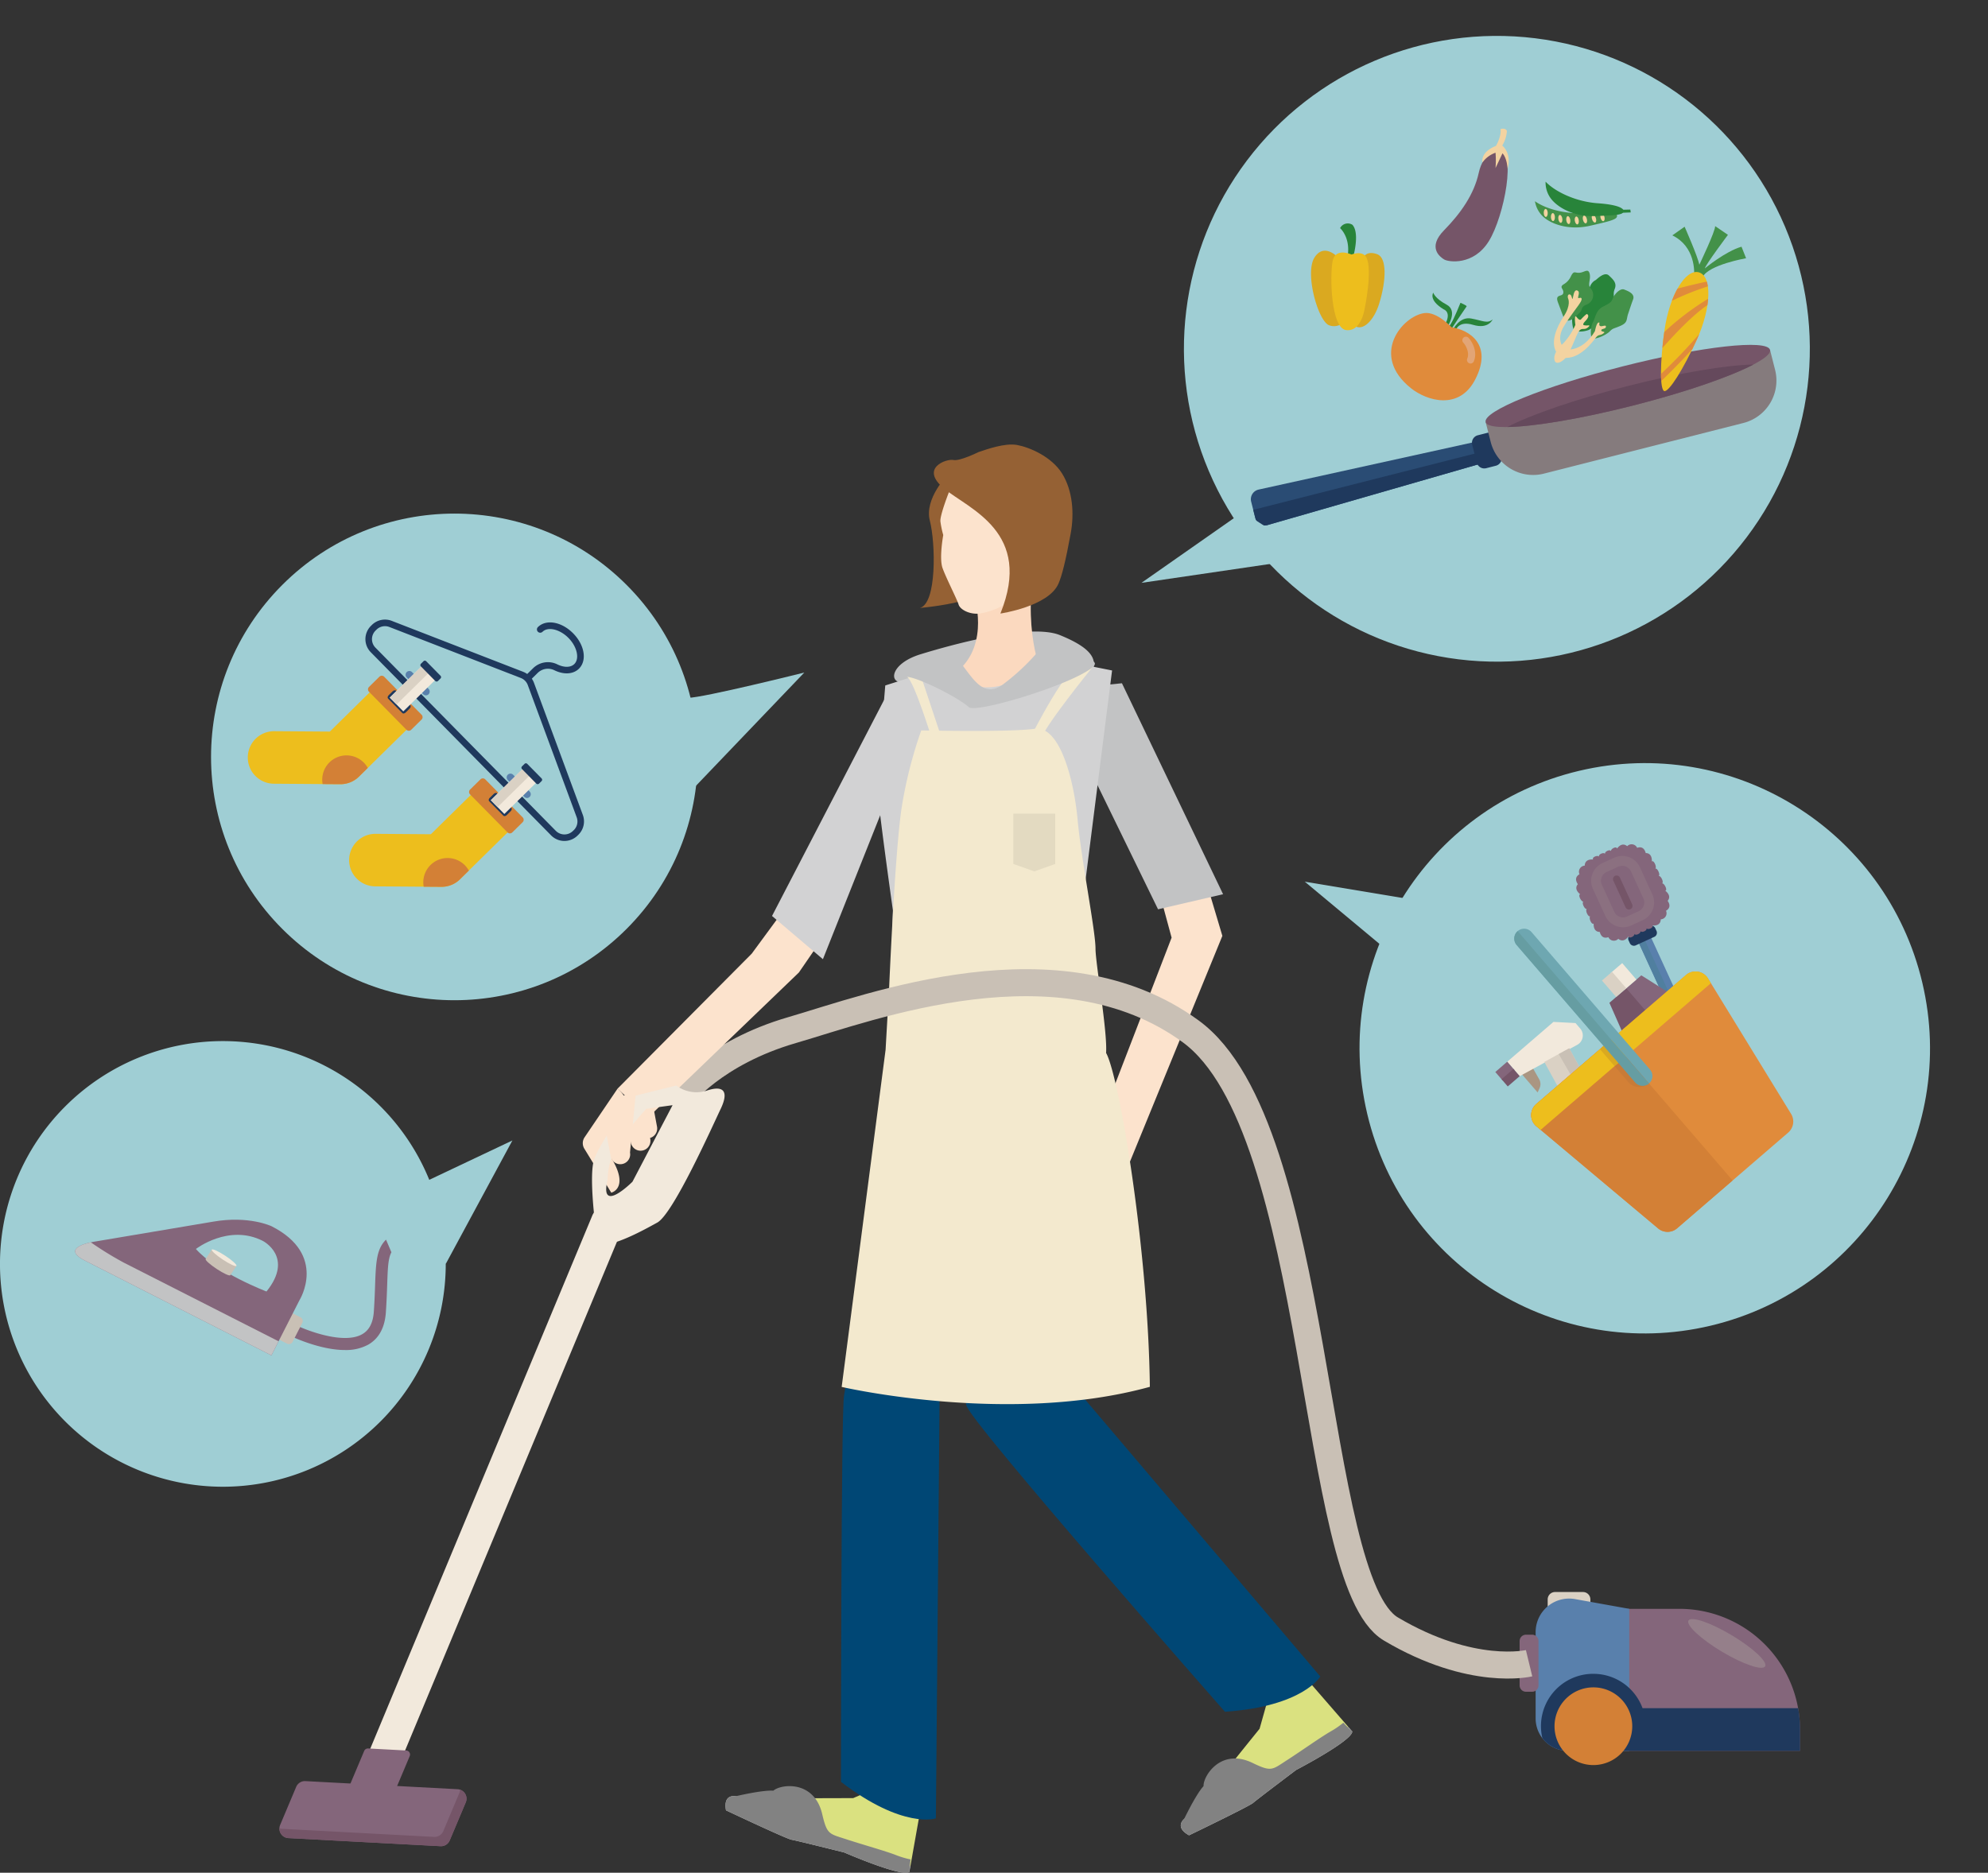 <svg xmlns="http://www.w3.org/2000/svg" width="459.893" height="433.337"><rect width="100%" height="100%" fill="#333333" stroke="none"/><g transform="translate(-2610.704 -8575.649)"><circle data-name="楕円形 7" cx="72.4" cy="72.4" r="72.4" transform="rotate(-82.979 6367.683 2733.562)" fill="#9fced4" style="mix-blend-mode:multiply;isolation:isolate"/><circle data-name="楕円形 8" cx="56.303" cy="56.303" r="56.303" transform="rotate(-45 11881.246 1193.217)" fill="#9fced4" style="mix-blend-mode:multiply;isolation:isolate"/><circle data-name="楕円形 9" cx="65.974" cy="65.974" r="65.974" transform="rotate(-13.321 39003.673 -8083.04)" fill="#9fced4" style="mix-blend-mode:multiply;isolation:isolate"/><g data-name="グループ 462"><path data-name="パス 1445" d="M2817.173 9006.317c-2.515-.97-8.1-2.376-12.029-3.664s-6.662-1.423-9.569-2.565a51.027 51.027 0 01-6.559-3.4l-.011-1.712a5.544 5.544 0 00-2.636-3.263c-2.613-.171-5.514-.415-5.514-.415s-2.9-.646-2.2 3.254c0 0 13.978 6.606 15.161 6.8S2806 9004.3 2806 9004.3s13.4 5.826 15.081 4.486c0 0 .092-.507.237-1.335a29.051 29.051 0 01-4.145-1.134z" fill="#d5d6d6"/></g><g data-name="グループ 463"><path data-name="パス 1446" d="M2789 8994.98l.011 1.712a51.027 51.027 0 006.559 3.4c2.907 1.143 5.642 1.277 9.569 2.565s9.514 2.694 12.029 3.664a29.051 29.051 0 004.149 1.134c.621-3.511 2.265-12.811 2.466-13.875.229-1.288-1.076-8.143-1.076-8.143l-14.642 6.29s-16.6.01-17.743.144a38.888 38.888 0 01-3.958-.149 5.544 5.544 0 012.636 3.258z" fill="#dae180"/><path data-name="パス 1447" d="M2817.913 9004.881c-2.517-.969-7.564-2.365-11.493-3.653s-4.392-1.03-5.51-5.8c-1.861-7.939-9.563-6.961-11.3-5.429-2.613-.172-8.751 1.3-8.751 1.3s-2.9-.646-2.2 3.254c0 0 13.978 6.606 15.161 6.8s12.18 2.947 12.18 2.947 13.4 5.826 15.081 4.486c0 0 .139-2.046.286-2.874a20.224 20.224 0 01-3.454-1.031z" fill="#828282"/></g><g data-name="グループ 472"><g data-name="グループ 471"><g data-name="グループ 466"><g data-name="グループ 464"><path data-name="パス 1448" d="M3008.422 8830.7a1.552 1.552 0 01-2.056-.766l-16.706-36.434a1.55 1.55 0 01.763-2.056 1.55 1.55 0 012.056.763l16.706 36.431a1.555 1.555 0 01-.763 2.062z" fill="#5980ac"/><path data-name="パス 1449" d="M2989.66 8793.5l16.706 36.431a1.552 1.552 0 002.056.766l-18-39.252a1.55 1.55 0 00-.762 2.055z" fill="#507f9f"/></g><path data-name="パス 1450" d="M2993.486 8792.392l-4.457 2.044a1.044 1.044 0 01-1.324-.627l-.213-.469a1.043 1.043 0 01.387-1.41l4.457-2.044a1.043 1.043 0 011.322.627l.216.47a1.04 1.04 0 01-.388 1.409z" fill="#1f395d"/><g data-name="グループ 465"><path data-name="パス 1451" d="M2992.943 8789.8c.425.474-1.042 1.146-1.379.633.337.513-1.129 1.185-1.381.634.252.551-1.215 1.223-1.381.634.166.589-1.3 1.262-1.381.633-.728 1-1.575 1.189-2.348.551a1.407 1.407 0 01-2.3-.379c-.978.353-1.7-.082-1.987-1.212-.948 0-1.465-.7-1.419-1.95-.418.444-1.24-1.349-.774-1.687-.466.339-1.288-1.454-.775-1.688-.513.234-1.335-1.558-.774-1.688-.561.131-1.381-1.662-.775-1.688-.978-.783-1.167-1.63-.551-2.348-.667-.958-.528-1.785.378-2.3a1.409 1.409 0 011.213-1.989c.023-1 .717-1.52 1.951-1.419-.423-.472 1.043-1.146 1.381-.634-.338-.512 1.127-1.184 1.381-.633-.254-.551 1.213-1.224 1.381-.633-.168-.591 1.3-1.263 1.381-.634.728-1 1.573-1.189 2.347-.552a1.407 1.407 0 012.3.379c.978-.352 1.7.082 1.987 1.213.948 0 1.465.7 1.419 1.949.418-.443 1.24 1.351.776 1.689.464-.339 1.286 1.452.773 1.688.513-.235 1.335 1.558.774 1.688.561-.131 1.383 1.662.774 1.688.981.784 1.17 1.629.554 2.349.665.956.526 1.785-.38 2.3a1.406 1.406 0 01-1.213 1.987c-.022 1.006-.718 1.524-1.952 1.419z" fill="#84667b"/><path data-name="パス 1452" d="M2987.871 8786.031a.837.837 0 01-1.11-.411l-2.841-6.2a.836.836 0 01.411-1.11.837.837 0 011.112.411l2.842 6.2a.837.837 0 01-.414 1.11z" fill="#755568"/><path data-name="パス 1453" d="M2990.742 8788.566l-2.707 1.239a4.5 4.5 0 01-5.96-2.212l-2.876-6.272a4.5 4.5 0 012.212-5.96l2.705-1.24a4.5 4.5 0 015.96 2.212l2.876 6.273a4.5 4.5 0 01-2.21 5.96zm-8.381-11.133a2.219 2.219 0 00-1.091 2.938l2.878 6.273a2.218 2.218 0 002.938 1.091l2.706-1.24a2.221 2.221 0 001.089-2.938l-2.876-6.273a2.217 2.217 0 00-2.937-1.09z" fill="#8b7080"/></g></g><g data-name="グループ 467"><path data-name="パス 1454" d="M2962.4 8823.784l4.013 4.656.45-1.009a2.287 2.287 0 00-.1-2.06l-2.039-3.59z" fill="#aa9682"/><path data-name="パス 1455" d="M2975.571 8817.419l-13.31 7.246-2.878-3.341 10.688-9.212 5.1.265 1.093 1.268a2.464 2.464 0 01-.693 3.774z" fill="#f2e9dc"/><path data-name="長方形 188" fill="#84667b" d="M2956.619 8823.706l2.76-2.381 1.702 1.971-2.76 2.382z"/><path data-name="長方形 189" fill="#755568" d="M2958.059 8825.375l2.763-2.38 1.44 1.67-2.764 2.38z"/><path data-name="パス 1456" d="M3000.86 8836.7l-23.6-12.007-3.541-6.472-5.766 3.157 3.542 6.471 17.684 20.521a2.274 2.274 0 003.206.237l8.979-7.738a2.528 2.528 0 00-.504-4.169z" fill="#dad1c4"/><path data-name="パス 1457" d="M2971.284 8819.555l3.475 5.98a3.98 3.98 0 002.519 1.521l6.735 1.073-6.754-3.436-3.541-6.472z" fill="#c9c0b5"/></g><g data-name="グループ 468"><path data-name="パス 1458" d="M2996.595 8805.256l-6.2-3.919c-1.906 1.641-2.8 2.41-3.691 3.18l27.857 32.323 5.371-4.628a1.915 1.915 0 00.126-2.786 27213.246 27213.246 0 00-23.463-24.17z" fill="#84667b"/><path data-name="パス 1459" d="M2986.918 8804.335l-3.9 3.361q1.482 3.353 2.96 6.71s12.928 16.939 20.444 26.777a1.913 1.913 0 002.772.286l5.582-4.812z" fill="#755568"/><path data-name="長方形 190" fill="#f2e9dc" d="M2983.275 8800.825l2.697-2.32 3.283 3.817-2.697 2.32z"/><path data-name="長方形 191" fill="#dad1c4" d="M2981.291 8802.536l2.338-2.016 3.288 3.815-2.338 2.015z"/></g><g data-name="グループ 470"><path data-name="パス 1460" d="M3024.371 8837.728l-25.7 22.149a3.383 3.383 0 01-4.381.028q-14.08-11.817-28.162-23.639a3.38 3.38 0 01-.035-5.149l34.642-29.856a3.383 3.383 0 015.09.793l19.222 31.346a3.381 3.381 0 01-.676 4.328z" fill="#e08b3b"/><path data-name="パス 1461" d="M2983.414 8816.189l-17.322 14.928a3.38 3.38 0 00.035 5.149q14.08 11.82 28.162 23.639a3.383 3.383 0 004.381-.028l12.849-11.076z" fill="#d38036"/><path data-name="パス 1462" d="M3000.734 8801.261l-34.642 29.856a3.38 3.38 0 00.035 5.149c.328.274.656.552.984.826l39.385-33.943-.672-1.1a3.383 3.383 0 00-5.09-.788z" fill="#edbe1d"/><path data-name="パス 1463" d="M2992.176 8826.356a2.279 2.279 0 01-3.214-.238l-27.405-31.8a2.28 2.28 0 013.454-2.978l27.4 31.8a2.279 2.279 0 01-.235 3.216z" fill="#6ea7b1"/><g data-name="グループ 469"><path data-name="パス 1464" d="M2984.213 8822.353l3.142 3.646a3.417 3.417 0 004.821.358l-5.373-6.235z" fill="#c87b37"/><path data-name="長方形 192" fill="#daa920" d="M2980.824 8818.422l2.59-2.232 3.389 3.932-2.59 2.232z"/></g><path data-name="パス 1465" d="M2961.557 8794.32l27.405 31.8a2.279 2.279 0 003.214.238l-30.381-35.251a2.28 2.28 0 00-.238 3.213z" fill="#669da2"/></g></g></g><path data-name="パス 1466" d="M2824.68 8733.038a19.4 19.4 0 01-5.172.549c-3.386 0-2.64-4.455 4.131-6.538s25.26-7.291 32.29-4.426 8.073 5.207 7.812 7.291-12.239.781-16.666 4.687-15.103 3.646-22.395-1.563z" fill="#c2c3c4"/><g data-name="グループ 487"><g data-name="グループ 473"><path data-name="パス 1467" d="M2955.284 8682.348l-51.334 14.792a2.287 2.287 0 01-2.851-1.636l-.958-3.77a2.289 2.289 0 011.726-2.8l52.171-11.492 1.246 4.906z" fill="#2a4c74"/><path data-name="パス 1468" d="M2900.62 8693.619l.479 1.885a2.287 2.287 0 002.851 1.636l51.334-14.792c-.4-1.584-.513-2.019-.622-2.453z" fill="#1f395d"/><path data-name="長方形 193" d="M2952.579 8676.367l2.224-.567a1.8 1.8 0 012.189 1.3l1.052 4.13a1.8 1.8 0 01-1.3 2.189l-2.228.568a1.805 1.805 0 01-2.189-1.3l-1.051-4.125a1.805 1.805 0 011.303-2.195z" fill="#1f395d"/><path data-name="パス 1469" d="M3014.014 8673.524l-46.148 11.719a10.129 10.129 0 01-12.311-7.326l-1.17-4.6 65.786-16.706 1.169 4.6a10.131 10.131 0 01-7.326 12.313z" fill="#857b7d"/><path data-name="パス 1470" d="M3020.171 8656.609c.637 2.507-13.574 8.28-31.739 12.893s-33.409 6.321-34.047 3.813 13.574-8.281 31.741-12.9 33.408-6.315 34.045-3.806z" fill="#755568"/><path data-name="パス 1471" d="M2959.373 8674.465c6.033-.088 16.885-1.87 29.059-4.963s22.561-6.7 27.905-9.5c-6.034.086-16.887 1.871-29.059 4.961s-22.561 6.701-27.905 9.502z" fill="#65495c"/></g><g data-name="グループ 475"><path data-name="パス 1472" d="M2974.679 8651.762a7.455 7.455 0 011.84-7.265 7.7 7.7 0 002.066-2.653 2.659 2.659 0 011.274-1.4c.4-.3 2.033-1.989 3.038-1.052s1.906 1.766 1.341 3.136.229 2.3-.425 3.269-1.383.939-2.386 2.116-1.969 3.732-3.349 4.142a5.731 5.731 0 01-2.163.3z" fill="#28843a"/><path data-name="パス 1473" d="M2978.808 8653.545a5.9 5.9 0 01.339-3.244c.691-1.161.683-2.787 2.306-3.647s2-1.016 2.346-1.957 1.711-2.415 2.611-2.062 2.579.973 2.083 2.3-.673 1.952-1.137 3.3-.04 2.045-1.773 2.806-1.719.468-2.636 1.441a8.023 8.023 0 01-3.229 1.5z" fill="#439149"/><path data-name="パス 1474" d="M2972.493 8649.29s-.778-2.062-1.385-3.681c-.755-2.016 1.055-1.19 1.233-2.156s-.971-1.262-.018-1.952a4.1 4.1 0 001.826-2c.705-1.324.833-.637 1.974-.736s2.017-1.142 2.334.268-.627 2.5.3 3.424a2.367 2.367 0 01-.973 3.657c-1.585.6-.809 1.146-1.7 1.944s-2.46 2.722-3.591 1.232z" fill="#439149"/><g data-name="グループ 474" fill="#f3d3a1"><path data-name="パス 1475" d="M2973.5 8644.832s.643 1.442-1.039 4-3.065 5.852-1.778 8.22l1.349-1.5s-1.181-1.717.454-4.405 3.419-4.754 3.929-5.729c0 0 .6-1.132-.422-.807-.626.2.345-1.181-.24-1.641-.607-.475-.95.242-1.16 1.427s-.162-.427-.677-.6-.664.469-.416 1.035z"/><path data-name="パス 1476" d="M2973.283 8656.542s3.633.4 6.385-4.263c0 0 .323-1.877.826-1.991s-.08.467.332.771 1.421-.405 1.385.2-1 .346-1.076.814 1.228.172.482.735-1.079.14-1.7.912-3.658 5.242-7.639 4.712z"/><path data-name="パス 1477" d="M2970.388 8659.179s-.821-1.671 1.9-4.024a15.181 15.181 0 002.85-4.326s-.389-2.707.32-1.783.946.554 1.093.388 1.135-1.181 1.268-1.117.769.42-.332 1.582-.171.989.088 1.057 1.383-.275.426.488-1.46-.287-2.266 1.229-1.967 5.187-3.336 6.267c-1.34 1.06-1.872.607-2.011.239z"/></g></g><g data-name="グループ 477"><g data-name="グループ 476" fill="#28843a"><path data-name="パス 1478" d="M2946.835 8651.936s1.468-3.087 4.192-2.586 3.713 1.249 4.98.222c0 0-.969 2.32-4.509 1.249s-4.061 1.363-4.061 1.363z"/><path data-name="パス 1479" d="M2945.5 8651.312s2.591-3.714-.143-5.169-3.093-2.765-3.093-2.765-1.192 1.675 2.434 3.865c0 0 1.972.615.173 3.706z"/><path data-name="パス 1480" d="M2948.561 8645.714c-1.141 2.79-1.97 4.76-2.939 5.88 0 0 .5.687.6.522s3.617-5.4 3.761-5.57-1.422-.832-1.422-.832z"/></g><path data-name="パス 1481" d="M2946.5 8651.375s-3.4-3.692-6.315-3.277c-5.089.723-12.664 9.746-3.052 17.4 3.624 2.885 11.133 5.22 14.862-2.079 4.096-8.019-1.359-11.412-5.495-12.044z" fill="#e08b3b"/><path data-name="パス 1482" d="M2950.352 8659.561a.826.826 0 01-.218-.952c.571-1.314-.313-3.031-.911-3.657a.824.824 0 111.19-1.141c.957 1 2.14 3.367 1.234 5.454a.821.821 0 01-1.295.3z" fill="#e2a576"/></g><g data-name="グループ 478"><path data-name="パス 1483" d="M2920.715 8628.44s2.746 2.361 1.592 7.306h1.265s1.865-5.987 0-8.074a1.987 1.987 0 00-2.857.768z" fill="#28843a"/><path data-name="パス 1484" d="M2920.274 8635.252s-3.24-3.571-5.493 0 .763 14.431 3.3 15.627a3.177 3.177 0 003.349-.577c-.002-.276-1.156-15.05-1.156-15.05z" fill="#daa920"/><path data-name="パス 1485" d="M2926.042 8635.252s.77-1.729 3.295-.769c2.169.824 2.144 5.889.386 11.533-1.1 3.531-3.626 6.429-5.713 5z" fill="#daa920"/><path data-name="パス 1486" d="M2923.356 8634.547s-3.713-1.747-4.373 1.526-.41 15.548 3.132 15.96 4.283-4.945 4.283-4.945 1.877-8.913.414-11.836c-.879-1.758-3.456-.705-3.456-.705z" fill="#edbe1d"/></g><g data-name="グループ 479"><path data-name="パス 1487" d="M2957.25 8610.086s-3.4.69-4.467 5.581-4.11 9.287-8.01 13.258-.992 6.144 0 6.757 6.8 1.489 10.351-4.229 6.591-21.28 2.126-21.367z" fill="#755568"/><path data-name="パス 1488" d="M2953.647 8613.228s-.6-2.357 3.13-3.821c0 0 1.324-2.293 1.04-3.876 0 0 1.112-.425 1.489.425a7.464 7.464 0 01-1.087 3.37s2.245 1.7 1.259 5.35c0 0-.172-2.5-1.2-3.544l-1.607 3.4a21.924 21.924 0 000-3.544 6.35 6.35 0 00-3.024 2.24z" fill="#f3d3a1"/></g><g data-name="グループ 483"><g data-name="グループ 481"><path data-name="パス 1489" d="M2984.764 8625.43s-.053-1.3-6.2-.567c-4.938.586-10.086-.73-12.771-2.651a6.2 6.2 0 001.882 3.563c1.692 1.585 5.711 3.272 10.811 2.123 4.571-1.031 5.193-1.283 5.825-1.627s.453-.841.453-.841z" fill="#439149"/><g data-name="グループ 480" fill="#f3d3a1"><path data-name="パス 1490" d="M2981.637 8626.835c-.248.062-.548-.292-.67-.789s-.019-.947.229-1.009.549.293.669.789.019.949-.228 1.009z"/><path data-name="パス 1491" d="M2979.727 8627.141c-.244.077-.566-.254-.721-.741s-.084-.944.161-1.021.566.255.721.741.081.943-.161 1.021z"/><path data-name="パス 1492" d="M2977.574 8627.328c-.248.061-.547-.29-.671-.787s-.019-.947.229-1.008.547.29.669.787.021.947-.227 1.008z"/><path data-name="パス 1493" d="M2975.61 8627.576c-.254.036-.519-.343-.6-.849s.071-.944.325-.982.517.342.591.849-.065.944-.316.982z"/><path data-name="パス 1494" d="M2973.638 8627.493c-.252.039-.517-.341-.594-.846s.071-.946.323-.984.518.341.593.848-.069.945-.322.982z"/><path data-name="パス 1495" d="M2971.8 8627.208c-.252.038-.517-.342-.593-.847s.07-.946.322-.983.519.341.593.848-.066.945-.322.982z"/><path data-name="パス 1496" d="M2969.983 8626.8c-.255.011-.479-.4-.5-.905s.17-.933.426-.943.479.395.5.906-.17.934-.426.942z"/><path data-name="パス 1497" d="M2968.318 8625.846c-.255.011-.477-.4-.494-.907s.174-.932.429-.941.475.4.494.909-.173.931-.429.939z"/></g></g><g data-name="グループ 482" fill="#28843a"><path data-name="パス 1498" d="M2986.286 8624.4s.191-1.284-5.986-1.72c-4.959-.349-9.771-2.6-12.05-4.994a6.206 6.206 0 001.184 3.852c1.364 1.873 5 4.282 10.221 4.108 4.684-.157 5.342-.287 6.027-.506s.604-.74.604-.74z"/><path data-name="パス 1499" d="M2985.951 8624.881l2-.078-.1-.662-1.941.045z"/></g></g><g data-name="グループ 486"><path data-name="パス 1500" d="M3002.63 8639.183c0-.548.312-6.458-5.056-9.072l2.838-2s3.036 6.847 3.406 8.8c0 0 3.761-7.863 3.656-8.941l2.964 2.019s-5.128 6.835-5.348 7.766c0 0 4.768-3.954 8.486-5.018l1.056 2.668s-8.6 1.5-10.03 4.315z" fill="#439149"/><g data-name="グループ 485"><path data-name="パス 1501" d="M3003.315 8654.061c-3.21 7.105-6.565 12.349-7.61 12.083-1.023-.338-1.03-6.561.084-14.276 1.106-7.7 4.789-14.1 7.935-13.2 3.136.932 2.798 8.311-.409 15.393z" fill="#edbe1d"/><g data-name="グループ 484" fill="#e08b3b"><path data-name="パス 1502" d="M2997.469 8645.257a62.716 62.716 0 018.325-3.339 7.392 7.392 0 00-.24-1.1c-1.995.387-4.734 1.075-6.785 1.614a21.906 21.906 0 00-1.3 2.825z"/><path data-name="パス 1503" d="M2995.264 8656.187c2.975-3.361 7.137-7.739 10.427-9.932q.111-.759.166-1.469a62.565 62.565 0 00-10.156 7.705 88.085 88.085 0 00-.437 3.696z"/><path data-name="パス 1504" d="M2994.945 8662.17c.006.612.027 1.164.065 1.65 2.1-2.039 4.871-4.809 7.194-7.389q.556-1.143 1.111-2.371.25-.555.476-1.112a120.818 120.818 0 01-8.846 9.222z"/></g></g></g></g><g data-name="グループ 488"><path data-name="パス 1505" d="M2865.894 8833.7l15.842-41.084-2.441-9 11.005-2.064 3.179 10.656-22.056 53.912z" fill="#fce3cd"/><path data-name="パス 1506" d="M2878.6 8786.055l15.046-3.49-23.4-48.814-16.353 1.651z" fill="#c2c3c4"/></g><g data-name="グループ 496"><g data-name="グループ 495"><path data-name="パス 1507" d="M2745.538 8764.231l-11.315-30.6a4.251 4.251 0 00-.491-.936l1.351-1.33a3.375 3.375 0 013.852-.63c2.2 1.08 4.378.946 5.692-.347 1.914-1.885 1.333-5.478-1.326-8.179s-6.242-3.341-8.159-1.456a.761.761 0 001.068 1.085c1.263-1.246 4.015-.587 6.008 1.438s2.607 4.786 1.343 6.03c-.84.826-2.354.852-3.954.063a4.9 4.9 0 00-5.59.913l-1.351 1.328a4.43 4.43 0 00-.929-.506l-30.413-11.795a4.32 4.32 0 00-4.587.947l-.215.212a4.319 4.319 0 00-.048 6.1l41.727 42.391a4.321 4.321 0 006.1.047l.214-.211a4.312 4.312 0 001.023-4.564zm-2.3 3.7a2.8 2.8 0 01-3.954-.029l-41.729-42.392a2.8 2.8 0 01.033-3.954l.213-.211a2.8 2.8 0 012.974-.614l30.411 11.8a2.751 2.751 0 01.982.645 2.8 2.8 0 01.63.99l11.316 30.6a2.8 2.8 0 01-.662 2.962z" fill="#1f395d"/><g data-name="グループ 491"><g data-name="グループ 489"><path data-name="パス 1508" d="M2698.52 8733.658a6.034 6.034 0 00-.52.454l-11 10.824-12.787-.091a6.078 6.078 0 10-.087 12.155l15.3.11a6.086 6.086 0 004.309-1.746l12.79-12.59a6.431 6.431 0 00.462-.514z" fill="#edbe1d"/><path data-name="パス 1509" d="M2695.786 8753.35a5.618 5.618 0 00-10.445 3.732l4.089.029a6.086 6.086 0 004.309-1.746z" fill="#d38036"/><path data-name="長方形 194" d="M2696.07 8734.6l2.398-2.362a.787.787 0 011.113.01l8.655 8.792a.787.787 0 01-.009 1.113l-2.4 2.362a.784.784 0 01-1.108-.008l-8.659-8.796a.786.786 0 01.01-1.111z" fill="#d38036"/></g><g data-name="グループ 490"><path data-name="パス 1510" d="M2708.619 8736.288l-3.833-3.894a.87.87 0 01.009-1.231.874.874 0 011.232.01l3.832 3.895a.871.871 0 01-.009 1.23.871.871 0 01-1.231-.01z" fill="#5980ac"/><path data-name="パス 1511" d="M2703.785 8740.656l-3.319-3.372c-.17-.171-.095-.52.164-.774l.9-.889c.259-.256.607-.324.776-.152l3.319 3.371c.17.172.1.52-.164.774l-.9.89c-.261.256-.607.323-.776.152z" fill="#1f395d"/><path data-name="長方形 195" fill="#f2e9dc" d="M2700.869 8737.076l7.75-7.63 3.133 3.183-7.75 7.63z"/><path data-name="長方形 196" fill="#dad1c4" d="M2700.868 8737.075l7.75-7.63 1.566 1.591-7.75 7.63z"/><path data-name="長方形 197" d="M2708.083 8729.235l.595-.586a.438.438 0 01.62.005l3.318 3.37a.436.436 0 01-.005.617l-.597.588a.437.437 0 01-.618-.005l-3.318-3.37a.438.438 0 01.005-.62z" fill="#1f395d"/></g></g><g data-name="グループ 494"><g data-name="グループ 492"><path data-name="パス 1512" d="M2721.9 8757.407a6.126 6.126 0 00-.521.454l-11 10.825-12.789-.092a6.078 6.078 0 10-.085 12.156l15.3.11a6.089 6.089 0 004.308-1.746l12.79-12.59a6.019 6.019 0 00.46-.515z" fill="#edbe1d"/><path data-name="パス 1513" d="M2719.163 8777.1a5.616 5.616 0 00-10.442 3.731l4.089.029a6.089 6.089 0 004.308-1.746z" fill="#d38036"/><path data-name="パス 1514" d="M2728.1 8768.255l-8.659-8.795a.784.784 0 01.01-1.111l2.4-2.361a.788.788 0 011.114.009l8.657 8.794a.789.789 0 01-.009 1.113l-2.4 2.36a.783.783 0 01-1.113-.009z" fill="#d38036"/></g><g data-name="グループ 493"><path data-name="パス 1515" d="M2732 8760.037l-3.832-3.894a.869.869 0 01.008-1.23.873.873 0 011.232.01l3.831 3.895a.869.869 0 01-.009 1.23.869.869 0 01-1.23-.011z" fill="#5980ac"/><path data-name="パス 1516" d="M2727.162 8764.4l-3.319-3.37c-.168-.172-.093-.52.166-.774l.9-.889c.262-.256.609-.324.778-.153l3.317 3.371c.17.173.1.52-.164.775l-.9.889c-.259.26-.608.328-.778.151z" fill="#1f395d"/><path data-name="長方形 198" fill="#f2e9dc" d="M2724.246 8760.822l7.749-7.618 3.128 3.182-7.748 7.618z"/><path data-name="長方形 199" fill="#dad1c4" d="M2724.247 8760.824l7.744-7.624 1.565 1.59-7.744 7.624z"/><path data-name="長方形 200" d="M2731.46 8752.985l.598-.588a.436.436 0 01.617.005l3.319 3.371a.437.437 0 01-.005.618l-.596.587a.438.438 0 01-.62-.005l-3.317-3.37a.437.437 0 01.004-.618z" fill="#1f395d"/></g></g></g></g><g data-name="グループ 498"><g data-name="グループ 497"><path data-name="長方形 201" d="M2970.445 8944.034h6.458a1.709 1.709 0 011.709 1.709v2.216a1.71 1.71 0 01-1.71 1.71h-6.457a1.709 1.709 0 01-1.709-1.709v-2.217a1.709 1.709 0 011.709-1.709z" fill="#dad1c4"/><path data-name="パス 1517" d="M2974.307 8980.786h52.8v-4.938a27.923 27.923 0 00-27.922-27.922h-24.882z" fill="#84667b"/><path data-name="パス 1518" d="M3001.308 8950.63c.628-1.051 5.106.472 10 3.4s8.355 6.154 7.728 7.205-5.108-.474-10-3.4-8.357-6.156-7.728-7.205z" fill="#957f8a"/><path data-name="パス 1519" d="M2973.452 8980.786h14.15v-32.86l-12.528-2.252a7.753 7.753 0 00-9.125 7.63v19.979a7.5 7.5 0 007.503 7.503z" fill="#5980ac"/><path data-name="パス 1520" d="M2979.31 8962.963a12.12 12.12 0 0111.369 7.945h35.988a28.113 28.113 0 01.444 4.939v4.938h-53.659a7.486 7.486 0 01-5.939-2.929 12.09 12.09 0 0111.8-14.895z" fill="#1f395d"/><path data-name="パス 1521" d="M2970.319 8975.087a8.99 8.99 0 108.991-8.99 8.99 8.99 0 00-8.991 8.99z" fill="#d38036"/><path data-name="長方形 202" d="M2963.718 8953.91h1.427a1.472 1.472 0 011.468 1.472v10.256a1.472 1.472 0 01-1.468 1.472h-1.429a1.471 1.471 0 01-1.471-1.471v-10.256a1.473 1.473 0 011.473-1.473z" fill="#84667b"/></g></g><g data-name="グループ 499"><path data-name="パス 1522" d="M2836.273 8714.4s3.6 12.057-5.7 17.709c0 0 3.871 15.626 8.054 13.439s12.805-14.882 12.805-14.882-5.17-11.909.065-30.843z" fill="#fbd9bf"/><path data-name="パス 1523" d="M2829.53 8732.617s5.831 5.646 20.95.55v50.99h-28.048z" fill="#fff"/></g><path data-name="パス 1524" d="M2850.928 8799.789s9.33 17 3.982 30.13c-5.317 13.138-26.81 64.978-26.81 64.978l-.891 101.512s-7.507 2.6-21.954-8.442c0 0 .006-86.2.707-89.388s12.75-89.543 12.75-89.543z" fill="#004775"/><g data-name="グループ 500"><path data-name="パス 1525" d="M2919.151 8977.789c-2.338 1.346-6.944 4.8-10.418 7.043s-5.3 4.284-8.014 5.823a51.034 51.034 0 01-6.767 2.961l-1.339-1.069a5.55 5.55 0 00-4.194 0c-1.776 1.923-3.792 4.024-3.792 4.024s-2.325 1.845 1.147 3.759c0 0 13.928-6.707 14.823-7.5s9.956-7.623 9.956-7.623 12.958-6.743 12.979-8.9l-.891-1.022a29.124 29.124 0 01-3.49 2.504z" fill="#d5d6d6"/></g><g data-name="グループ 501"><path data-name="パス 1526" d="M2892.613 8992.547l1.339 1.069a51.034 51.034 0 006.767-2.961c2.716-1.539 4.541-3.581 8.014-5.823s8.08-5.7 10.418-7.043a29.124 29.124 0 003.49-2.51c-2.336-2.692-8.529-9.822-9.231-10.648-.856-.988-7-4.288-7-4.288l-4.324 15.339s-10.439 12.906-11.055 13.88a38.781 38.781 0 01-2.607 2.982 5.55 5.55 0 014.189.003z" fill="#dae180"/><path data-name="パス 1527" d="M2918.5 8976.312c-2.338 1.347-6.6 4.391-10.072 6.633s-3.565 2.765-7.972.634c-7.343-3.549-11.429 3.053-11.333 5.37-1.778 1.923-4.5 7.62-4.5 7.62s-2.325 1.845 1.147 3.759c0 0 13.928-6.707 14.823-7.5s9.956-7.623 9.956-7.623 12.958-6.743 12.979-8.9c0 0-1.5-1.395-2.056-2.028a20.306 20.306 0 01-2.972 2.035z" fill="#828282"/></g><path data-name="パス 1528" d="M2848.4 8793.143s13.887 13.537 12.6 27.655c-1.251 14.119-6.673 69.975-6.673 69.975l61.805 72.808s-3.916 6.912-22.06 8.162c0 0-59.585-67.733-59.844-70.987s-13.946-89.365-13.946-89.365z" fill="#004775"/><path data-name="パス 1529" d="M2815.209 8829.149c-1.438-.125 1.657-.916 1.249-4.578-.229-2.045.425-5.282.416-7.908-.046-12.987.387-30.375.387-30.375s-3.824-27.039-3.637-29.395 1.871-22.631 1.871-22.631l11.785-3.754a18.292 18.292 0 0012.485 4.162c7.492-.416 11.8-7.149 11.8-7.149l16.4 3.271-6.971 55.072 5.828 41.62a52.249 52.249 0 01-25.595 7.469 53.477 53.477 0 01-26.018-5.804z" fill="#d2d2d3"/><path data-name="パス 1530" d="M2821.035 8824.571s27.886 2.081 41.621-4.579a3.154 3.154 0 01-2.081 4.579c-3.746 1.249-17.896 4.162-39.54 0z" fill="#c2c3c4"/><path data-name="パス 1531" d="M2829.937 8685.55s-5.455 5.466-4.128 10.588 1.652 19.194-2.321 20.19c0 0 7.774-.656 11.73-2.317 3.975-1.646 7.785-11.735 8.125-13.885.32-2.159-13.406-14.576-13.406-14.576z" fill="#956134"/><path data-name="パス 1532" d="M2849.692 8707.884a25.646 25.646 0 01-4.52 6.127 15.629 15.629 0 01-8.054 3.633c-2.268.168-4.351-.99-4.671-2.144-.336-1.163-2.894-6.127-3.712-8.439-.8-2.311.175-7.605.175-7.605a21.911 21.911 0 01-.656-3.145c-.148-1.479 2.1-7.112 2.1-7.112s3.367-4.791 5.625-5.614a15.109 15.109 0 018.22-.838c2.762.665 6.124 3.957 8.075 7.447 1.923 3.471 2.56 5.121 1.757 7.773s-4.339 9.917-4.339 9.917z" fill="#fce3cd"/><path data-name="パス 1533" d="M2842.132 8717.619c7.638-18.844-7.227-24.123-13.027-28.914-5.79-4.816.658-6.955 2.157-6.615 1.482.315 5.785-1.824 5.785-1.824 1.993-.67 6.124-2.158 8.936-1.65s7.936 2.637 10.415 6.595c2.476 3.988 2.84 9.281 1.991 13.906-1.154 6.3-2.025 9.773-2.834 11.607-2.335 5.289-13.423 6.895-13.423 6.895z" fill="#956134"/><path data-name="パス 1534" d="M2866.579 8819.294c.345-4.936-2.447-20.719-2.447-24.162 0-4.144-3.315-20.72-4.143-29.836s-4.11-21.838-9.912-21.01-26.253.375-26.253.375a101.224 101.224 0 00-4.446 17.32c-1.657 9.943-3.055 43.812-3.055 43.812-.225 3.366-.75 12.752-.75 12.752l-10.162 78.03s38.666 8.979 71.294-.021c-.374-31.879-7.126-72.009-10.126-77.26z" fill="#f3e9ce"/><path data-name="パス 1535" d="M2849.263 8745.97s8.632-17.265 11.974-16.986 2.111 1.151 2.111 1.151-11.3 13.887-11.857 16.671-2.228-.836-2.228-.836z" fill="#f3e9ce"/><path data-name="パス 1536" d="M2820.515 8732.257l3.13-.488 5.012 15.037-2.228.278s-4.312-14.059-5.914-14.827z" fill="#f3e9ce"/><path data-name="パス 1537" d="M2850.981 8726.268a51.115 51.115 0 01-8.332 7.813c-4.427 3.125-6.771-1.3-9.636-4.948s-13.538 3.045-12.5 3.125c2.723.211 11.718 4.688 14.321 7.031 1.635 1.471 23.422-5.067 28.512-9.153 3.027-2.427-5.186-2.122-12.365-3.868z" fill="#c2c3c4"/><path data-name="パス 1538" d="M2768.172 8829.389s7.633-10.115 25.795-15.389 61.729-21.953 92.2.31 27.537 127.138 46.285 138.269 31.981 7.932 31.981 7.932" fill="none" stroke="#c9c0b5" stroke-miterlimit="10" stroke-width="6.25"/><path data-name="パス 1539" d="M2753.564 8827.56l31.037-31.234 7.071-9.616 8.216 7.605-4.373 6.366-34.789 33.462z" fill="#fce3cd"/><path data-name="パス 1540" d="M2753.564 8827.559l-7.648 11.288a2.437 2.437 0 00-.034 2.6l6.231 10.184s4.886-1.156-1-9.572c.004.001 8.669-9.496 2.451-14.5z" fill="#fce3cd"/><path data-name="パス 1541" d="M2760.623 8841.121a2.278 2.278 0 00.511-1.9l-.91-4.871a2.28 2.28 0 00-4.482.837l.91 4.87a2.281 2.281 0 003.971 1.067z" fill="#fce3cd"/><path data-name="パス 1542" d="M2762.185 8838.257a2.265 2.265 0 00.511-1.9l-.908-4.869a2.28 2.28 0 00-4.482.837l.908 4.869a2.281 2.281 0 003.971 1.067z" fill="#fce3cd"/><path data-name="パス 1543" d="M2696.718 8992.619a3.8 3.8 0 01-3.3-5.27l54.251-130.3a3.8 3.8 0 117 2.948l-54.248 130.3a3.8 3.8 0 01-3.703 2.322z" fill="#f2e9dc"/><path data-name="パス 1544" d="M2690.209 8992.073l4.745-11.267a.935.935 0 01.913-.571l8.808.469a.937.937 0 01.813 1.3l-4.746 11.267a.932.932 0 01-.911.572l-8.81-.469a.937.937 0 01-.812-1.301z" fill="#84667b"/><path data-name="パス 1545" d="M2675.511 8997.936l3.71-8.81a2.192 2.192 0 012.136-1.337l35.193 1.874a2.191 2.191 0 011.9 3.039l-3.711 8.81a2.183 2.183 0 01-2.135 1.337l-35.194-1.874a2.191 2.191 0 01-1.899-3.039z" fill="#84667b"/><path data-name="パス 1546" d="M2717.118 8989.772a2.1 2.1 0 01-.156.776l-3.71 8.812a2.193 2.193 0 01-2.134 1.338l-35.195-1.875a2.156 2.156 0 01-.568-.108 2.179 2.179 0 002.058 2.26l35.194 1.874a2.183 2.183 0 002.135-1.337l3.711-8.81a2.189 2.189 0 00-1.335-2.93z" fill="#755568"/><path data-name="パス 1547" d="M2774.224 8828.006a7.776 7.776 0 01-7.086-1.181l-10.126 2.532s-7.93 11.3-8.943 14.849.168 13.331.168 13.331c-5.062 12.148 10.8 3.037 14.513 1.012s12.824-22.442 14.68-26.324.845-5.569-3.206-4.219zm-17.212 21.093s-7.762 7.763-5.737-.506a15.116 15.116 0 011.181-5.736c1.35-3.714 7.763-10.632 7.763-10.632l6.074-.843z" fill="#f2e9dc"/><path data-name="パス 1548" d="M2755.935 8844.246a2.272 2.272 0 00.513-1.9l1.308-13.344c-.23-1.238-2.668.29-3.906.521s-3.025 7.554-2.794 8.79l.91 4.869a2.279 2.279 0 003.969 1.068z" fill="#fce3cd"/><path data-name="パス 1549" d="M2789.3 8787.6l11.772 10 17.133-43.051-2.96-16.981z" fill="#d2d2d3"/><path data-name="パス 1550" d="M2854.815 8775.565l-4.844 1.717-4.844-1.717v-11.637h9.689v11.637z" fill="#e3dac1"/><path data-name="パス 1551" d="M2898.192 8694.114l-23.438 16.407 39.846-5.86z" fill="#9fced4" style="mix-blend-mode:multiply;isolation:isolate"/><path data-name="パス 1552" d="M2769.816 8737.131c3.515 0 26.953-5.859 26.953-5.859l-25.782 26.954z" fill="#9fced4" style="mix-blend-mode:multiply;isolation:isolate"/><path data-name="パス 1553" d="M2940.672 8784.354l-28.126-4.688 21.1 17.579z" fill="#9fced4" style="mix-blend-mode:multiply;isolation:isolate"/><g data-name="グループ 503"><path data-name="パス 1554" d="M2610.7 8868.113a51.56 51.56 0 1051.561-51.561 51.561 51.561 0 00-51.561 51.561z" fill="#9fced4" style="mix-blend-mode:multiply;isolation:isolate"/><path data-name="パス 1555" d="M2678.748 8882.093c2.943 1.461 11.512 4.719 15.752 2.281 1.635-.939 2.512-2.658 2.687-5.257.168-2.49.239-4.549.3-6.365.185-5.327.4-8.157 2.519-10.255l1.245 2.92c-.766 1.465-.843 3.61-.974 7.432-.065 1.837-.137 3.92-.309 6.455-.239 3.555-1.614 6.074-4.084 7.493a10.757 10.757 0 01-5.376 1.241c-5.991 0-12.641-3.263-13.008-3.445z" fill="#84667b"/><path data-name="長方形 203" d="M2675.07 8884.445l2.232-4.39a.964.964 0 011.296-.422l1.612.82a.966.966 0 01.423 1.298l-2.231 4.389a.964.964 0 01-1.296.422l-1.613-.82a.965.965 0 01-.423-1.297z" fill="#c9c0b5"/><path data-name="パス 1556" d="M2630.38 8867.357l43.109 21.923 6.506-12.794s6.544-10.474-6.464-17.089c0 0-5.214-2.517-13.532-1.062l-27.378 4.614s-8.478 1.238-2.241 4.408zm25.639-2.7s7.591-5.882 15.476-1.873c0 0 7.312 3.715.856 11.711 0-.002-11.465-4.37-16.332-9.84z" fill="#84667b"/><path data-name="パス 1557" d="M2675.149 8886.019l-1.66 3.262-43.109-21.923c-4.933-2.508-.664-3.807 1.339-4.238a79.516 79.516 0 007.629 4.7z" fill="#c2c3c4"/><g data-name="グループ 502"><path data-name="パス 1558" d="M2665.408 8868.561l-1.426 2.163c-.162.243-1.568-.4-3.143-1.44s-2.724-2.079-2.564-2.323l1.429-2.163z" fill="#c9c0b5"/><path data-name="パス 1559" d="M2659.7 8864.8c-.16.243.986 1.282 2.561 2.322s2.983 1.685 3.143 1.441-.985-1.284-2.561-2.322-2.979-1.688-3.143-1.441z" fill="#f2e9dc"/></g><path data-name="パス 1560" d="M2706.974 8850.093l22.267-10.548-15.416 28.568z" fill="#9fced4" style="mix-blend-mode:multiply;isolation:isolate"/></g></g></svg>